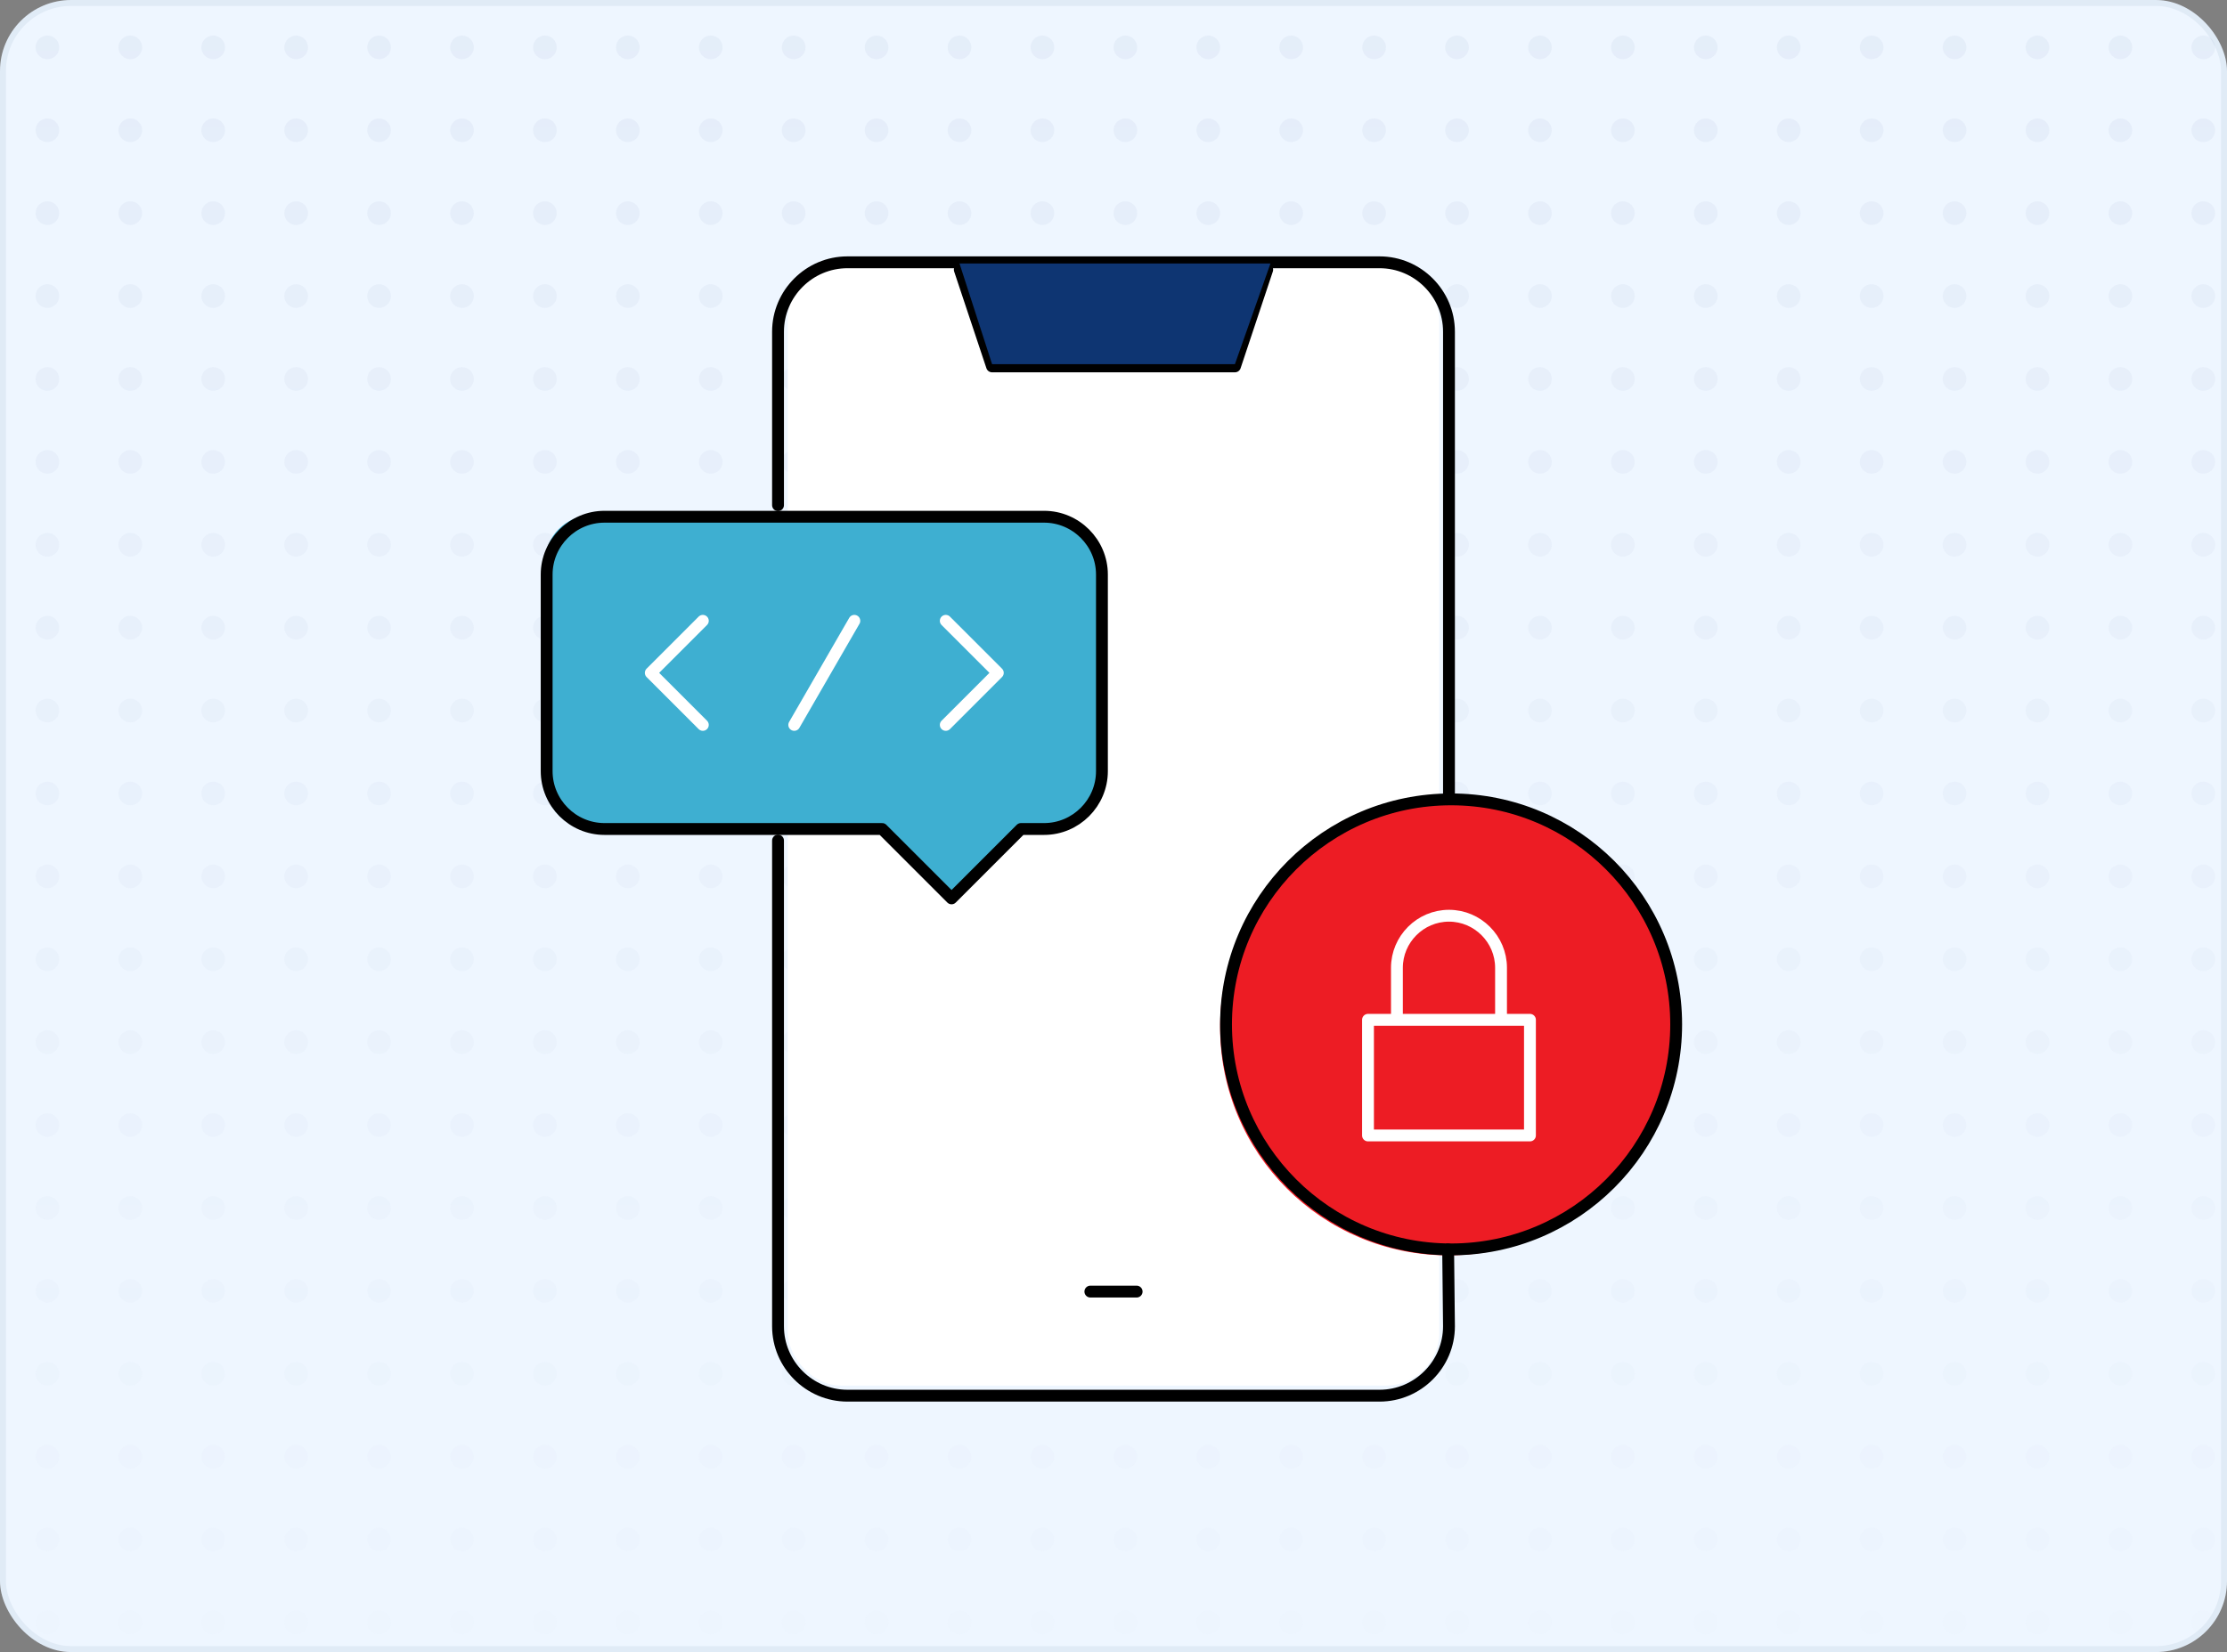 <svg xmlns="http://www.w3.org/2000/svg" width="376" height="279" viewBox="0 0 376 279" fill="none"><rect x="0" y="0" width="376" height="279" fill="#808080" stroke="none"/><g clip-path="url(#clip0_229_15071)"><rect width="376" height="279" rx="12" fill="#EEF6FF"></rect><mask id="mask0_229_15071" style="mask-type:alpha" maskUnits="userSpaceOnUse" x="-19" y="-4" width="422" height="419"><rect x="-19" y="-4" width="422" height="419" fill="url(#paint0_linear_229_15071)"></rect></mask><g mask="url(#mask0_229_15071)"><circle cx="8" cy="8" r="2" fill="#DFE8F6"></circle><circle cx="22" cy="8" r="2" fill="#DFE8F6"></circle><circle cx="36" cy="8" r="2" fill="#DFE8F6"></circle><circle cx="50" cy="8" r="2" fill="#DFE8F6"></circle><circle cx="64" cy="8" r="2" fill="#DFE8F6"></circle><circle cx="78" cy="8" r="2" fill="#DFE8F6"></circle><circle cx="92" cy="8" r="2" fill="#DFE8F6"></circle><circle cx="106" cy="8" r="2" fill="#DFE8F6"></circle><circle cx="120" cy="8" r="2" fill="#DFE8F6"></circle><circle cx="134" cy="8" r="2" fill="#DFE8F6"></circle><circle cx="148" cy="8" r="2" fill="#DFE8F6"></circle><circle cx="162" cy="8" r="2" fill="#DFE8F6"></circle><circle cx="176" cy="8" r="2" fill="#DFE8F6"></circle><circle cx="190" cy="8" r="2" fill="#DFE8F6"></circle><circle cx="204" cy="8" r="2" fill="#DFE8F6"></circle><circle cx="218" cy="8" r="2" fill="#DFE8F6"></circle><circle cx="232" cy="8" r="2" fill="#DFE8F6"></circle><circle cx="246" cy="8" r="2" fill="#DFE8F6"></circle><circle cx="260" cy="8" r="2" fill="#DFE8F6"></circle><circle cx="274" cy="8" r="2" fill="#DFE8F6"></circle><circle cx="288" cy="8" r="2" fill="#DFE8F6"></circle><circle cx="302" cy="8" r="2" fill="#DFE8F6"></circle><circle cx="316" cy="8" r="2" fill="#DFE8F6"></circle><circle cx="330" cy="8" r="2" fill="#DFE8F6"></circle><circle cx="344" cy="8" r="2" fill="#DFE8F6"></circle><circle cx="358" cy="8" r="2" fill="#DFE8F6"></circle><circle cx="372" cy="8" r="2" fill="#DFE8F6"></circle><circle cx="8" cy="22" r="2" fill="#DFE8F6"></circle><circle cx="22" cy="22" r="2" fill="#DFE8F6"></circle><circle cx="36" cy="22" r="2" fill="#DFE8F6"></circle><circle cx="50" cy="22" r="2" fill="#DFE8F6"></circle><circle cx="64" cy="22" r="2" fill="#DFE8F6"></circle><circle cx="78" cy="22" r="2" fill="#DFE8F6"></circle><circle cx="92" cy="22" r="2" fill="#DFE8F6"></circle><circle cx="106" cy="22" r="2" fill="#DFE8F6"></circle><circle cx="120" cy="22" r="2" fill="#DFE8F6"></circle><circle cx="134" cy="22" r="2" fill="#DFE8F6"></circle><circle cx="148" cy="22" r="2" fill="#DFE8F6"></circle><circle cx="162" cy="22" r="2" fill="#DFE8F6"></circle><circle cx="176" cy="22" r="2" fill="#DFE8F6"></circle><circle cx="190" cy="22" r="2" fill="#DFE8F6"></circle><circle cx="204" cy="22" r="2" fill="#DFE8F6"></circle><circle cx="218" cy="22" r="2" fill="#DFE8F6"></circle><circle cx="232" cy="22" r="2" fill="#DFE8F6"></circle><circle cx="246" cy="22" r="2" fill="#DFE8F6"></circle><circle cx="260" cy="22" r="2" fill="#DFE8F6"></circle><circle cx="274" cy="22" r="2" fill="#DFE8F6"></circle><circle cx="288" cy="22" r="2" fill="#DFE8F6"></circle><circle cx="302" cy="22" r="2" fill="#DFE8F6"></circle><circle cx="316" cy="22" r="2" fill="#DFE8F6"></circle><circle cx="330" cy="22" r="2" fill="#DFE8F6"></circle><circle cx="344" cy="22" r="2" fill="#DFE8F6"></circle><circle cx="358" cy="22" r="2" fill="#DFE8F6"></circle><circle cx="372" cy="22" r="2" fill="#DFE8F6"></circle><circle cx="8" cy="36" r="2" fill="#DFE8F6"></circle><circle cx="22" cy="36" r="2" fill="#DFE8F6"></circle><circle cx="36" cy="36" r="2" fill="#DFE8F6"></circle><circle cx="50" cy="36" r="2" fill="#DFE8F6"></circle><circle cx="64" cy="36" r="2" fill="#DFE8F6"></circle><circle cx="78" cy="36" r="2" fill="#DFE8F6"></circle><circle cx="92" cy="36" r="2" fill="#DFE8F6"></circle><circle cx="106" cy="36" r="2" fill="#DFE8F6"></circle><circle cx="120" cy="36" r="2" fill="#DFE8F6"></circle><circle cx="134" cy="36" r="2" fill="#DFE8F6"></circle><circle cx="148" cy="36" r="2" fill="#DFE8F6"></circle><circle cx="162" cy="36" r="2" fill="#DFE8F6"></circle><circle cx="176" cy="36" r="2" fill="#DFE8F6"></circle><circle cx="190" cy="36" r="2" fill="#DFE8F6"></circle><circle cx="204" cy="36" r="2" fill="#DFE8F6"></circle><circle cx="218" cy="36" r="2" fill="#DFE8F6"></circle><circle cx="232" cy="36" r="2" fill="#DFE8F6"></circle><circle cx="246" cy="36" r="2" fill="#DFE8F6"></circle><circle cx="260" cy="36" r="2" fill="#DFE8F6"></circle><circle cx="274" cy="36" r="2" fill="#DFE8F6"></circle><circle cx="288" cy="36" r="2" fill="#DFE8F6"></circle><circle cx="302" cy="36" r="2" fill="#DFE8F6"></circle><circle cx="316" cy="36" r="2" fill="#DFE8F6"></circle><circle cx="330" cy="36" r="2" fill="#DFE8F6"></circle><circle cx="344" cy="36" r="2" fill="#DFE8F6"></circle><circle cx="358" cy="36" r="2" fill="#DFE8F6"></circle><circle cx="372" cy="36" r="2" fill="#DFE8F6"></circle><circle cx="8" cy="50" r="2" fill="#DFE8F6"></circle><circle cx="22" cy="50" r="2" fill="#DFE8F6"></circle><circle cx="36" cy="50" r="2" fill="#DFE8F6"></circle><circle cx="50" cy="50" r="2" fill="#DFE8F6"></circle><circle cx="64" cy="50" r="2" fill="#DFE8F6"></circle><circle cx="78" cy="50" r="2" fill="#DFE8F6"></circle><circle cx="92" cy="50" r="2" fill="#DFE8F6"></circle><circle cx="106" cy="50" r="2" fill="#DFE8F6"></circle><circle cx="120" cy="50" r="2" fill="#DFE8F6"></circle><circle cx="134" cy="50" r="2" fill="#DFE8F6"></circle><circle cx="148" cy="50" r="2" fill="#DFE8F6"></circle><circle cx="162" cy="50" r="2" fill="#DFE8F6"></circle><circle cx="176" cy="50" r="2" fill="#DFE8F6"></circle><circle cx="190" cy="50" r="2" fill="#DFE8F6"></circle><circle cx="204" cy="50" r="2" fill="#DFE8F6"></circle><circle cx="218" cy="50" r="2" fill="#DFE8F6"></circle><circle cx="232" cy="50" r="2" fill="#DFE8F6"></circle><circle cx="246" cy="50" r="2" fill="#DFE8F6"></circle><circle cx="260" cy="50" r="2" fill="#DFE8F6"></circle><circle cx="274" cy="50" r="2" fill="#DFE8F6"></circle><circle cx="288" cy="50" r="2" fill="#DFE8F6"></circle><circle cx="302" cy="50" r="2" fill="#DFE8F6"></circle><circle cx="316" cy="50" r="2" fill="#DFE8F6"></circle><circle cx="330" cy="50" r="2" fill="#DFE8F6"></circle><circle cx="344" cy="50" r="2" fill="#DFE8F6"></circle><circle cx="358" cy="50" r="2" fill="#DFE8F6"></circle><circle cx="372" cy="50" r="2" fill="#DFE8F6"></circle><circle cx="8" cy="64" r="2" fill="#DFE8F6"></circle><circle cx="22" cy="64" r="2" fill="#DFE8F6"></circle><circle cx="36" cy="64" r="2" fill="#DFE8F6"></circle><circle cx="50" cy="64" r="2" fill="#DFE8F6"></circle><circle cx="64" cy="64" r="2" fill="#DFE8F6"></circle><circle cx="78" cy="64" r="2" fill="#DFE8F6"></circle><circle cx="92" cy="64" r="2" fill="#DFE8F6"></circle><circle cx="106" cy="64" r="2" fill="#DFE8F6"></circle><circle cx="120" cy="64" r="2" fill="#DFE8F6"></circle><circle cx="134" cy="64" r="2" fill="#DFE8F6"></circle><circle cx="148" cy="64" r="2" fill="#DFE8F6"></circle><circle cx="162" cy="64" r="2" fill="#DFE8F6"></circle><circle cx="176" cy="64" r="2" fill="#DFE8F6"></circle><circle cx="190" cy="64" r="2" fill="#DFE8F6"></circle><circle cx="204" cy="64" r="2" fill="#DFE8F6"></circle><circle cx="218" cy="64" r="2" fill="#DFE8F6"></circle><circle cx="232" cy="64" r="2" fill="#DFE8F6"></circle><circle cx="246" cy="64" r="2" fill="#DFE8F6"></circle><circle cx="260" cy="64" r="2" fill="#DFE8F6"></circle><circle cx="274" cy="64" r="2" fill="#DFE8F6"></circle><circle cx="288" cy="64" r="2" fill="#DFE8F6"></circle><circle cx="302" cy="64" r="2" fill="#DFE8F6"></circle><circle cx="316" cy="64" r="2" fill="#DFE8F6"></circle><circle cx="330" cy="64" r="2" fill="#DFE8F6"></circle><circle cx="344" cy="64" r="2" fill="#DFE8F6"></circle><circle cx="358" cy="64" r="2" fill="#DFE8F6"></circle><circle cx="372" cy="64" r="2" fill="#DFE8F6"></circle><circle cx="8" cy="78" r="2" fill="#DFE8F6"></circle><circle cx="22" cy="78" r="2" fill="#DFE8F6"></circle><circle cx="36" cy="78" r="2" fill="#DFE8F6"></circle><circle cx="50" cy="78" r="2" fill="#DFE8F6"></circle><circle cx="64" cy="78" r="2" fill="#DFE8F6"></circle><circle cx="78" cy="78" r="2" fill="#DFE8F6"></circle><circle cx="92" cy="78" r="2" fill="#DFE8F6"></circle><circle cx="106" cy="78" r="2" fill="#DFE8F6"></circle><circle cx="120" cy="78" r="2" fill="#DFE8F6"></circle><circle cx="134" cy="78" r="2" fill="#DFE8F6"></circle><circle cx="148" cy="78" r="2" fill="#DFE8F6"></circle><circle cx="162" cy="78" r="2" fill="#DFE8F6"></circle><circle cx="176" cy="78" r="2" fill="#DFE8F6"></circle><circle cx="190" cy="78" r="2" fill="#DFE8F6"></circle><circle cx="204" cy="78" r="2" fill="#DFE8F6"></circle><circle cx="218" cy="78" r="2" fill="#DFE8F6"></circle><circle cx="232" cy="78" r="2" fill="#DFE8F6"></circle><circle cx="246" cy="78" r="2" fill="#DFE8F6"></circle><circle cx="260" cy="78" r="2" fill="#DFE8F6"></circle><circle cx="274" cy="78" r="2" fill="#DFE8F6"></circle><circle cx="288" cy="78" r="2" fill="#DFE8F6"></circle><circle cx="302" cy="78" r="2" fill="#DFE8F6"></circle><circle cx="316" cy="78" r="2" fill="#DFE8F6"></circle><circle cx="330" cy="78" r="2" fill="#DFE8F6"></circle><circle cx="344" cy="78" r="2" fill="#DFE8F6"></circle><circle cx="358" cy="78" r="2" fill="#DFE8F6"></circle><circle cx="372" cy="78" r="2" fill="#DFE8F6"></circle><circle cx="8" cy="92" r="2" fill="#DFE8F6"></circle><circle cx="22" cy="92" r="2" fill="#DFE8F6"></circle><circle cx="36" cy="92" r="2" fill="#DFE8F6"></circle><circle cx="50" cy="92" r="2" fill="#DFE8F6"></circle><circle cx="64" cy="92" r="2" fill="#DFE8F6"></circle><circle cx="78" cy="92" r="2" fill="#DFE8F6"></circle><circle cx="92" cy="92" r="2" fill="#DFE8F6"></circle><circle cx="106" cy="92" r="2" fill="#DFE8F6"></circle><circle cx="120" cy="92" r="2" fill="#DFE8F6"></circle><circle cx="134" cy="92" r="2" fill="#DFE8F6"></circle><circle cx="148" cy="92" r="2" fill="#DFE8F6"></circle><circle cx="162" cy="92" r="2" fill="#DFE8F6"></circle><circle cx="176" cy="92" r="2" fill="#DFE8F6"></circle><circle cx="190" cy="92" r="2" fill="#DFE8F6"></circle><circle cx="204" cy="92" r="2" fill="#DFE8F6"></circle><circle cx="218" cy="92" r="2" fill="#DFE8F6"></circle><circle cx="232" cy="92" r="2" fill="#DFE8F6"></circle><circle cx="246" cy="92" r="2" fill="#DFE8F6"></circle><circle cx="260" cy="92" r="2" fill="#DFE8F6"></circle><circle cx="274" cy="92" r="2" fill="#DFE8F6"></circle><circle cx="288" cy="92" r="2" fill="#DFE8F6"></circle><circle cx="302" cy="92" r="2" fill="#DFE8F6"></circle><circle cx="316" cy="92" r="2" fill="#DFE8F6"></circle><circle cx="330" cy="92" r="2" fill="#DFE8F6"></circle><circle cx="344" cy="92" r="2" fill="#DFE8F6"></circle><circle cx="358" cy="92" r="2" fill="#DFE8F6"></circle><circle cx="372" cy="92" r="2" fill="#DFE8F6"></circle><circle cx="8" cy="106" r="2" fill="#DFE8F6"></circle><circle cx="22" cy="106" r="2" fill="#DFE8F6"></circle><circle cx="36" cy="106" r="2" fill="#DFE8F6"></circle><circle cx="50" cy="106" r="2" fill="#DFE8F6"></circle><circle cx="64" cy="106" r="2" fill="#DFE8F6"></circle><circle cx="78" cy="106" r="2" fill="#DFE8F6"></circle><circle cx="92" cy="106" r="2" fill="#DFE8F6"></circle><circle cx="106" cy="106" r="2" fill="#DFE8F6"></circle><circle cx="120" cy="106" r="2" fill="#DFE8F6"></circle><circle cx="134" cy="106" r="2" fill="#DFE8F6"></circle><circle cx="148" cy="106" r="2" fill="#DFE8F6"></circle><circle cx="162" cy="106" r="2" fill="#DFE8F6"></circle><circle cx="176" cy="106" r="2" fill="#DFE8F6"></circle><circle cx="190" cy="106" r="2" fill="#DFE8F6"></circle><circle cx="204" cy="106" r="2" fill="#DFE8F6"></circle><circle cx="218" cy="106" r="2" fill="#DFE8F6"></circle><circle cx="232" cy="106" r="2" fill="#DFE8F6"></circle><circle cx="246" cy="106" r="2" fill="#DFE8F6"></circle><circle cx="260" cy="106" r="2" fill="#DFE8F6"></circle><circle cx="274" cy="106" r="2" fill="#DFE8F6"></circle><circle cx="288" cy="106" r="2" fill="#DFE8F6"></circle><circle cx="302" cy="106" r="2" fill="#DFE8F6"></circle><circle cx="316" cy="106" r="2" fill="#DFE8F6"></circle><circle cx="330" cy="106" r="2" fill="#DFE8F6"></circle><circle cx="344" cy="106" r="2" fill="#DFE8F6"></circle><circle cx="358" cy="106" r="2" fill="#DFE8F6"></circle><circle cx="372" cy="106" r="2" fill="#DFE8F6"></circle><circle cx="8" cy="120" r="2" fill="#DFE8F6"></circle><circle cx="22" cy="120" r="2" fill="#DFE8F6"></circle><circle cx="36" cy="120" r="2" fill="#DFE8F6"></circle><circle cx="50" cy="120" r="2" fill="#DFE8F6"></circle><circle cx="64" cy="120" r="2" fill="#DFE8F6"></circle><circle cx="78" cy="120" r="2" fill="#DFE8F6"></circle><circle cx="92" cy="120" r="2" fill="#DFE8F6"></circle><circle cx="106" cy="120" r="2" fill="#DFE8F6"></circle><circle cx="120" cy="120" r="2" fill="#DFE8F6"></circle><circle cx="134" cy="120" r="2" fill="#DFE8F6"></circle><circle cx="148" cy="120" r="2" fill="#DFE8F6"></circle><circle cx="162" cy="120" r="2" fill="#DFE8F6"></circle><circle cx="176" cy="120" r="2" fill="#DFE8F6"></circle><circle cx="190" cy="120" r="2" fill="#DFE8F6"></circle><circle cx="204" cy="120" r="2" fill="#DFE8F6"></circle><circle cx="218" cy="120" r="2" fill="#DFE8F6"></circle><circle cx="232" cy="120" r="2" fill="#DFE8F6"></circle><circle cx="246" cy="120" r="2" fill="#DFE8F6"></circle><circle cx="260" cy="120" r="2" fill="#DFE8F6"></circle><circle cx="274" cy="120" r="2" fill="#DFE8F6"></circle><circle cx="288" cy="120" r="2" fill="#DFE8F6"></circle><circle cx="302" cy="120" r="2" fill="#DFE8F6"></circle><circle cx="316" cy="120" r="2" fill="#DFE8F6"></circle><circle cx="330" cy="120" r="2" fill="#DFE8F6"></circle><circle cx="344" cy="120" r="2" fill="#DFE8F6"></circle><circle cx="358" cy="120" r="2" fill="#DFE8F6"></circle><circle cx="372" cy="120" r="2" fill="#DFE8F6"></circle><circle cx="8" cy="134" r="2" fill="#DFE8F6"></circle><circle cx="22" cy="134" r="2" fill="#DFE8F6"></circle><circle cx="36" cy="134" r="2" fill="#DFE8F6"></circle><circle cx="50" cy="134" r="2" fill="#DFE8F6"></circle><circle cx="64" cy="134" r="2" fill="#DFE8F6"></circle><circle cx="78" cy="134" r="2" fill="#DFE8F6"></circle><circle cx="92" cy="134" r="2" fill="#DFE8F6"></circle><circle cx="106" cy="134" r="2" fill="#DFE8F6"></circle><circle cx="120" cy="134" r="2" fill="#DFE8F6"></circle><circle cx="134" cy="134" r="2" fill="#DFE8F6"></circle><circle cx="148" cy="134" r="2" fill="#DFE8F6"></circle><circle cx="162" cy="134" r="2" fill="#DFE8F6"></circle><circle cx="176" cy="134" r="2" fill="#DFE8F6"></circle><circle cx="190" cy="134" r="2" fill="#DFE8F6"></circle><circle cx="204" cy="134" r="2" fill="#DFE8F6"></circle><circle cx="218" cy="134" r="2" fill="#DFE8F6"></circle><circle cx="232" cy="134" r="2" fill="#DFE8F6"></circle><circle cx="246" cy="134" r="2" fill="#DFE8F6"></circle><circle cx="260" cy="134" r="2" fill="#DFE8F6"></circle><circle cx="274" cy="134" r="2" fill="#DFE8F6"></circle><circle cx="288" cy="134" r="2" fill="#DFE8F6"></circle><circle cx="302" cy="134" r="2" fill="#DFE8F6"></circle><circle cx="316" cy="134" r="2" fill="#DFE8F6"></circle><circle cx="330" cy="134" r="2" fill="#DFE8F6"></circle><circle cx="344" cy="134" r="2" fill="#DFE8F6"></circle><circle cx="358" cy="134" r="2" fill="#DFE8F6"></circle><circle cx="372" cy="134" r="2" fill="#DFE8F6"></circle><circle cx="8" cy="148" r="2" fill="#DFE8F6"></circle><circle cx="22" cy="148" r="2" fill="#DFE8F6"></circle><circle cx="36" cy="148" r="2" fill="#DFE8F6"></circle><circle cx="50" cy="148" r="2" fill="#DFE8F6"></circle><circle cx="64" cy="148" r="2" fill="#DFE8F6"></circle><circle cx="78" cy="148" r="2" fill="#DFE8F6"></circle><circle cx="92" cy="148" r="2" fill="#DFE8F6"></circle><circle cx="106" cy="148" r="2" fill="#DFE8F6"></circle><circle cx="120" cy="148" r="2" fill="#DFE8F6"></circle><circle cx="134" cy="148" r="2" fill="#DFE8F6"></circle><circle cx="148" cy="148" r="2" fill="#DFE8F6"></circle><circle cx="162" cy="148" r="2" fill="#DFE8F6"></circle><circle cx="176" cy="148" r="2" fill="#DFE8F6"></circle><circle cx="190" cy="148" r="2" fill="#DFE8F6"></circle><circle cx="204" cy="148" r="2" fill="#DFE8F6"></circle><circle cx="218" cy="148" r="2" fill="#DFE8F6"></circle><circle cx="232" cy="148" r="2" fill="#DFE8F6"></circle><circle cx="246" cy="148" r="2" fill="#DFE8F6"></circle><circle cx="260" cy="148" r="2" fill="#DFE8F6"></circle><circle cx="274" cy="148" r="2" fill="#DFE8F6"></circle><circle cx="288" cy="148" r="2" fill="#DFE8F6"></circle><circle cx="302" cy="148" r="2" fill="#DFE8F6"></circle><circle cx="316" cy="148" r="2" fill="#DFE8F6"></circle><circle cx="330" cy="148" r="2" fill="#DFE8F6"></circle><circle cx="344" cy="148" r="2" fill="#DFE8F6"></circle><circle cx="358" cy="148" r="2" fill="#DFE8F6"></circle><circle cx="372" cy="148" r="2" fill="#DFE8F6"></circle><circle cx="8" cy="162" r="2" fill="#DFE8F6"></circle><circle cx="22" cy="162" r="2" fill="#DFE8F6"></circle><circle cx="36" cy="162" r="2" fill="#DFE8F6"></circle><circle cx="50" cy="162" r="2" fill="#DFE8F6"></circle><circle cx="64" cy="162" r="2" fill="#DFE8F6"></circle><circle cx="78" cy="162" r="2" fill="#DFE8F6"></circle><circle cx="92" cy="162" r="2" fill="#DFE8F6"></circle><circle cx="106" cy="162" r="2" fill="#DFE8F6"></circle><circle cx="120" cy="162" r="2" fill="#DFE8F6"></circle><circle cx="134" cy="162" r="2" fill="#DFE8F6"></circle><circle cx="148" cy="162" r="2" fill="#DFE8F6"></circle><circle cx="162" cy="162" r="2" fill="#DFE8F6"></circle><circle cx="176" cy="162" r="2" fill="#DFE8F6"></circle><circle cx="190" cy="162" r="2" fill="#DFE8F6"></circle><circle cx="204" cy="162" r="2" fill="#DFE8F6"></circle><circle cx="218" cy="162" r="2" fill="#DFE8F6"></circle><circle cx="232" cy="162" r="2" fill="#DFE8F6"></circle><circle cx="246" cy="162" r="2" fill="#DFE8F6"></circle><circle cx="260" cy="162" r="2" fill="#DFE8F6"></circle><circle cx="274" cy="162" r="2" fill="#DFE8F6"></circle><circle cx="288" cy="162" r="2" fill="#DFE8F6"></circle><circle cx="302" cy="162" r="2" fill="#DFE8F6"></circle><circle cx="316" cy="162" r="2" fill="#DFE8F6"></circle><circle cx="330" cy="162" r="2" fill="#DFE8F6"></circle><circle cx="344" cy="162" r="2" fill="#DFE8F6"></circle><circle cx="358" cy="162" r="2" fill="#DFE8F6"></circle><circle cx="372" cy="162" r="2" fill="#DFE8F6"></circle><circle cx="8" cy="176" r="2" fill="#DFE8F6"></circle><circle cx="22" cy="176" r="2" fill="#DFE8F6"></circle><circle cx="36" cy="176" r="2" fill="#DFE8F6"></circle><circle cx="50" cy="176" r="2" fill="#DFE8F6"></circle><circle cx="64" cy="176" r="2" fill="#DFE8F6"></circle><circle cx="78" cy="176" r="2" fill="#DFE8F6"></circle><circle cx="92" cy="176" r="2" fill="#DFE8F6"></circle><circle cx="106" cy="176" r="2" fill="#DFE8F6"></circle><circle cx="120" cy="176" r="2" fill="#DFE8F6"></circle><circle cx="134" cy="176" r="2" fill="#DFE8F6"></circle><circle cx="148" cy="176" r="2" fill="#DFE8F6"></circle><circle cx="162" cy="176" r="2" fill="#DFE8F6"></circle><circle cx="176" cy="176" r="2" fill="#DFE8F6"></circle><circle cx="190" cy="176" r="2" fill="#DFE8F6"></circle><circle cx="204" cy="176" r="2" fill="#DFE8F6"></circle><circle cx="218" cy="176" r="2" fill="#DFE8F6"></circle><circle cx="232" cy="176" r="2" fill="#DFE8F6"></circle><circle cx="246" cy="176" r="2" fill="#DFE8F6"></circle><circle cx="260" cy="176" r="2" fill="#DFE8F6"></circle><circle cx="274" cy="176" r="2" fill="#DFE8F6"></circle><circle cx="288" cy="176" r="2" fill="#DFE8F6"></circle><circle cx="302" cy="176" r="2" fill="#DFE8F6"></circle><circle cx="316" cy="176" r="2" fill="#DFE8F6"></circle><circle cx="330" cy="176" r="2" fill="#DFE8F6"></circle><circle cx="344" cy="176" r="2" fill="#DFE8F6"></circle><circle cx="358" cy="176" r="2" fill="#DFE8F6"></circle><circle cx="372" cy="176" r="2" fill="#DFE8F6"></circle><circle cx="8" cy="190" r="2" fill="#DFE8F6"></circle><circle cx="22" cy="190" r="2" fill="#DFE8F6"></circle><circle cx="36" cy="190" r="2" fill="#DFE8F6"></circle><circle cx="50" cy="190" r="2" fill="#DFE8F6"></circle><circle cx="64" cy="190" r="2" fill="#DFE8F6"></circle><circle cx="78" cy="190" r="2" fill="#DFE8F6"></circle><circle cx="92" cy="190" r="2" fill="#DFE8F6"></circle><circle cx="106" cy="190" r="2" fill="#DFE8F6"></circle><circle cx="120" cy="190" r="2" fill="#DFE8F6"></circle><circle cx="134" cy="190" r="2" fill="#DFE8F6"></circle><circle cx="148" cy="190" r="2" fill="#DFE8F6"></circle><circle cx="162" cy="190" r="2" fill="#DFE8F6"></circle><circle cx="176" cy="190" r="2" fill="#DFE8F6"></circle><circle cx="190" cy="190" r="2" fill="#DFE8F6"></circle><circle cx="204" cy="190" r="2" fill="#DFE8F6"></circle><circle cx="218" cy="190" r="2" fill="#DFE8F6"></circle><circle cx="232" cy="190" r="2" fill="#DFE8F6"></circle><circle cx="246" cy="190" r="2" fill="#DFE8F6"></circle><circle cx="260" cy="190" r="2" fill="#DFE8F6"></circle><circle cx="274" cy="190" r="2" fill="#DFE8F6"></circle><circle cx="288" cy="190" r="2" fill="#DFE8F6"></circle><circle cx="302" cy="190" r="2" fill="#DFE8F6"></circle><circle cx="316" cy="190" r="2" fill="#DFE8F6"></circle><circle cx="330" cy="190" r="2" fill="#DFE8F6"></circle><circle cx="344" cy="190" r="2" fill="#DFE8F6"></circle><circle cx="358" cy="190" r="2" fill="#DFE8F6"></circle><circle cx="372" cy="190" r="2" fill="#DFE8F6"></circle><circle cx="8" cy="204" r="2" fill="#DFE8F6"></circle><circle cx="22" cy="204" r="2" fill="#DFE8F6"></circle><circle cx="36" cy="204" r="2" fill="#DFE8F6"></circle><circle cx="50" cy="204" r="2" fill="#DFE8F6"></circle><circle cx="64" cy="204" r="2" fill="#DFE8F6"></circle><circle cx="78" cy="204" r="2" fill="#DFE8F6"></circle><circle cx="92" cy="204" r="2" fill="#DFE8F6"></circle><circle cx="106" cy="204" r="2" fill="#DFE8F6"></circle><circle cx="120" cy="204" r="2" fill="#DFE8F6"></circle><circle cx="134" cy="204" r="2" fill="#DFE8F6"></circle><circle cx="148" cy="204" r="2" fill="#DFE8F6"></circle><circle cx="162" cy="204" r="2" fill="#DFE8F6"></circle><circle cx="176" cy="204" r="2" fill="#DFE8F6"></circle><circle cx="190" cy="204" r="2" fill="#DFE8F6"></circle><circle cx="204" cy="204" r="2" fill="#DFE8F6"></circle><circle cx="218" cy="204" r="2" fill="#DFE8F6"></circle><circle cx="232" cy="204" r="2" fill="#DFE8F6"></circle><circle cx="246" cy="204" r="2" fill="#DFE8F6"></circle><circle cx="260" cy="204" r="2" fill="#DFE8F6"></circle><circle cx="274" cy="204" r="2" fill="#DFE8F6"></circle><circle cx="288" cy="204" r="2" fill="#DFE8F6"></circle><circle cx="302" cy="204" r="2" fill="#DFE8F6"></circle><circle cx="316" cy="204" r="2" fill="#DFE8F6"></circle><circle cx="330" cy="204" r="2" fill="#DFE8F6"></circle><circle cx="344" cy="204" r="2" fill="#DFE8F6"></circle><circle cx="358" cy="204" r="2" fill="#DFE8F6"></circle><circle cx="372" cy="204" r="2" fill="#DFE8F6"></circle><circle cx="8" cy="218" r="2" fill="#DFE8F6"></circle><circle cx="22" cy="218" r="2" fill="#DFE8F6"></circle><circle cx="36" cy="218" r="2" fill="#DFE8F6"></circle><circle cx="50" cy="218" r="2" fill="#DFE8F6"></circle><circle cx="64" cy="218" r="2" fill="#DFE8F6"></circle><circle cx="78" cy="218" r="2" fill="#DFE8F6"></circle><circle cx="92" cy="218" r="2" fill="#DFE8F6"></circle><circle cx="106" cy="218" r="2" fill="#DFE8F6"></circle><circle cx="120" cy="218" r="2" fill="#DFE8F6"></circle><circle cx="134" cy="218" r="2" fill="#DFE8F6"></circle><circle cx="148" cy="218" r="2" fill="#DFE8F6"></circle><circle cx="162" cy="218" r="2" fill="#DFE8F6"></circle><circle cx="176" cy="218" r="2" fill="#DFE8F6"></circle><circle cx="190" cy="218" r="2" fill="#DFE8F6"></circle><circle cx="204" cy="218" r="2" fill="#DFE8F6"></circle><circle cx="218" cy="218" r="2" fill="#DFE8F6"></circle><circle cx="232" cy="218" r="2" fill="#DFE8F6"></circle><circle cx="246" cy="218" r="2" fill="#DFE8F6"></circle><circle cx="260" cy="218" r="2" fill="#DFE8F6"></circle><circle cx="274" cy="218" r="2" fill="#DFE8F6"></circle><circle cx="288" cy="218" r="2" fill="#DFE8F6"></circle><circle cx="302" cy="218" r="2" fill="#DFE8F6"></circle><circle cx="316" cy="218" r="2" fill="#DFE8F6"></circle><circle cx="330" cy="218" r="2" fill="#DFE8F6"></circle><circle cx="344" cy="218" r="2" fill="#DFE8F6"></circle><circle cx="358" cy="218" r="2" fill="#DFE8F6"></circle><circle cx="372" cy="218" r="2" fill="#DFE8F6"></circle><circle cx="8" cy="232" r="2" fill="#DFE8F6"></circle><circle cx="22" cy="232" r="2" fill="#DFE8F6"></circle><circle cx="36" cy="232" r="2" fill="#DFE8F6"></circle><circle cx="50" cy="232" r="2" fill="#DFE8F6"></circle><circle cx="64" cy="232" r="2" fill="#DFE8F6"></circle><circle cx="78" cy="232" r="2" fill="#DFE8F6"></circle><circle cx="92" cy="232" r="2" fill="#DFE8F6"></circle><circle cx="106" cy="232" r="2" fill="#DFE8F6"></circle><circle cx="120" cy="232" r="2" fill="#DFE8F6"></circle><circle cx="134" cy="232" r="2" fill="#DFE8F6"></circle><circle cx="148" cy="232" r="2" fill="#DFE8F6"></circle><circle cx="162" cy="232" r="2" fill="#DFE8F6"></circle><circle cx="176" cy="232" r="2" fill="#DFE8F6"></circle><circle cx="190" cy="232" r="2" fill="#DFE8F6"></circle><circle cx="204" cy="232" r="2" fill="#DFE8F6"></circle><circle cx="218" cy="232" r="2" fill="#DFE8F6"></circle><circle cx="232" cy="232" r="2" fill="#DFE8F6"></circle><circle cx="246" cy="232" r="2" fill="#DFE8F6"></circle><circle cx="260" cy="232" r="2" fill="#DFE8F6"></circle><circle cx="274" cy="232" r="2" fill="#DFE8F6"></circle><circle cx="288" cy="232" r="2" fill="#DFE8F6"></circle><circle cx="302" cy="232" r="2" fill="#DFE8F6"></circle><circle cx="316" cy="232" r="2" fill="#DFE8F6"></circle><circle cx="330" cy="232" r="2" fill="#DFE8F6"></circle><circle cx="344" cy="232" r="2" fill="#DFE8F6"></circle><circle cx="358" cy="232" r="2" fill="#DFE8F6"></circle><circle cx="372" cy="232" r="2" fill="#DFE8F6"></circle><circle cx="8" cy="246" r="2" fill="#DFE8F6"></circle><circle cx="22" cy="246" r="2" fill="#DFE8F6"></circle><circle cx="36" cy="246" r="2" fill="#DFE8F6"></circle><circle cx="50" cy="246" r="2" fill="#DFE8F6"></circle><circle cx="64" cy="246" r="2" fill="#DFE8F6"></circle><circle cx="78" cy="246" r="2" fill="#DFE8F6"></circle><circle cx="92" cy="246" r="2" fill="#DFE8F6"></circle><circle cx="106" cy="246" r="2" fill="#DFE8F6"></circle><circle cx="120" cy="246" r="2" fill="#DFE8F6"></circle><circle cx="134" cy="246" r="2" fill="#DFE8F6"></circle><circle cx="148" cy="246" r="2" fill="#DFE8F6"></circle><circle cx="162" cy="246" r="2" fill="#DFE8F6"></circle><circle cx="176" cy="246" r="2" fill="#DFE8F6"></circle><circle cx="190" cy="246" r="2" fill="#DFE8F6"></circle><circle cx="204" cy="246" r="2" fill="#DFE8F6"></circle><circle cx="218" cy="246" r="2" fill="#DFE8F6"></circle><circle cx="232" cy="246" r="2" fill="#DFE8F6"></circle><circle cx="246" cy="246" r="2" fill="#DFE8F6"></circle><circle cx="260" cy="246" r="2" fill="#DFE8F6"></circle><circle cx="274" cy="246" r="2" fill="#DFE8F6"></circle><circle cx="288" cy="246" r="2" fill="#DFE8F6"></circle><circle cx="302" cy="246" r="2" fill="#DFE8F6"></circle><circle cx="316" cy="246" r="2" fill="#DFE8F6"></circle><circle cx="330" cy="246" r="2" fill="#DFE8F6"></circle><circle cx="344" cy="246" r="2" fill="#DFE8F6"></circle><circle cx="358" cy="246" r="2" fill="#DFE8F6"></circle><circle cx="372" cy="246" r="2" fill="#DFE8F6"></circle><circle cx="8" cy="260" r="2" fill="#DFE8F6"></circle><circle cx="22" cy="260" r="2" fill="#DFE8F6"></circle><circle cx="36" cy="260" r="2" fill="#DFE8F6"></circle><circle cx="50" cy="260" r="2" fill="#DFE8F6"></circle><circle cx="64" cy="260" r="2" fill="#DFE8F6"></circle><circle cx="78" cy="260" r="2" fill="#DFE8F6"></circle><circle cx="92" cy="260" r="2" fill="#DFE8F6"></circle><circle cx="106" cy="260" r="2" fill="#DFE8F6"></circle><circle cx="120" cy="260" r="2" fill="#DFE8F6"></circle><circle cx="134" cy="260" r="2" fill="#DFE8F6"></circle><circle cx="148" cy="260" r="2" fill="#DFE8F6"></circle><circle cx="162" cy="260" r="2" fill="#DFE8F6"></circle><circle cx="176" cy="260" r="2" fill="#DFE8F6"></circle><circle cx="190" cy="260" r="2" fill="#DFE8F6"></circle><circle cx="204" cy="260" r="2" fill="#DFE8F6"></circle><circle cx="218" cy="260" r="2" fill="#DFE8F6"></circle><circle cx="232" cy="260" r="2" fill="#DFE8F6"></circle><circle cx="246" cy="260" r="2" fill="#DFE8F6"></circle><circle cx="260" cy="260" r="2" fill="#DFE8F6"></circle><circle cx="274" cy="260" r="2" fill="#DFE8F6"></circle><circle cx="288" cy="260" r="2" fill="#DFE8F6"></circle><circle cx="302" cy="260" r="2" fill="#DFE8F6"></circle><circle cx="316" cy="260" r="2" fill="#DFE8F6"></circle><circle cx="330" cy="260" r="2" fill="#DFE8F6"></circle><circle cx="344" cy="260" r="2" fill="#DFE8F6"></circle><circle cx="358" cy="260" r="2" fill="#DFE8F6"></circle><circle cx="372" cy="260" r="2" fill="#DFE8F6"></circle><circle cx="8" cy="274" r="2" fill="#DFE8F6"></circle><circle cx="22" cy="274" r="2" fill="#DFE8F6"></circle><circle cx="36" cy="274" r="2" fill="#DFE8F6"></circle><circle cx="50" cy="274" r="2" fill="#DFE8F6"></circle><circle cx="64" cy="274" r="2" fill="#DFE8F6"></circle><circle cx="78" cy="274" r="2" fill="#DFE8F6"></circle><circle cx="92" cy="274" r="2" fill="#DFE8F6"></circle><circle cx="106" cy="274" r="2" fill="#DFE8F6"></circle><circle cx="120" cy="274" r="2" fill="#DFE8F6"></circle><circle cx="134" cy="274" r="2" fill="#DFE8F6"></circle><circle cx="148" cy="274" r="2" fill="#DFE8F6"></circle><circle cx="162" cy="274" r="2" fill="#DFE8F6"></circle><circle cx="176" cy="274" r="2" fill="#DFE8F6"></circle><circle cx="190" cy="274" r="2" fill="#DFE8F6"></circle><circle cx="204" cy="274" r="2" fill="#DFE8F6"></circle><circle cx="218" cy="274" r="2" fill="#DFE8F6"></circle><circle cx="232" cy="274" r="2" fill="#DFE8F6"></circle><circle cx="246" cy="274" r="2" fill="#DFE8F6"></circle><circle cx="260" cy="274" r="2" fill="#DFE8F6"></circle><circle cx="274" cy="274" r="2" fill="#DFE8F6"></circle><circle cx="288" cy="274" r="2" fill="#DFE8F6"></circle><circle cx="302" cy="274" r="2" fill="#DFE8F6"></circle><circle cx="316" cy="274" r="2" fill="#DFE8F6"></circle><circle cx="330" cy="274" r="2" fill="#DFE8F6"></circle><circle cx="344" cy="274" r="2" fill="#DFE8F6"></circle><circle cx="358" cy="274" r="2" fill="#DFE8F6"></circle><circle cx="372" cy="274" r="2" fill="#DFE8F6"></circle></g><rect x="133" y="45" width="110" height="189" rx="9" fill="white"></rect><circle cx="244.5" cy="173.5" r="38.5" fill="#ED1C24"></circle><path d="M178 87C182.418 87 186 90.582 186 95V132C186 136.418 182.418 140 178 140H174.429C172.259 140 170.183 140.882 168.677 142.44L169 143L160.5 151.5L150 141L150.819 140.875C149.704 140.306 148.462 140 147.187 140H100C95.582 140 92 136.418 92 132V95C92 90.582 95.582 87 100 87H178Z" fill="#3EAFD1"></path><path d="M131.359 85.313V56.016C131.359 49.57 136.633 44.297 143.078 44.297H232.922C239.367 44.297 244.641 49.57 244.641 56.016V134.14M244.5 211L244.641 223.984C244.641 230.429 239.367 235.703 232.922 235.703H143.078C136.633 235.703 131.359 230.43 131.359 223.984V141.954" stroke="black" stroke-width="2" stroke-miterlimit="22.926" stroke-linecap="round" stroke-linejoin="round"></path><path d="M213.952 45.542L208.508 61.875H167.492L162.048 45.542M191.906 218.125H184.093" stroke="black" stroke-width="2" stroke-miterlimit="22.926" stroke-linecap="round" stroke-linejoin="round"></path><path class="fade fade2" d="M235.852 171.5V163.437C235.852 158.603 239.807 154.648 244.641 154.648C249.475 154.648 253.43 158.603 253.43 163.437V171.5M230.969 172.226H258.312V191.757H230.969V172.226Z" stroke="white" stroke-width="2" stroke-miterlimit="2.613" stroke-linecap="round" stroke-linejoin="round"></path><path class="fade" d="M134.098 122.422L144.246 104.844M118.664 122.422L109.875 113.633L118.664 104.844M159.68 122.422L168.469 113.633L159.68 104.844" stroke="white" stroke-width="2" stroke-miterlimit="2.613" stroke-linecap="round" stroke-linejoin="round"></path><style>.fade{    animation: fade 2s infinite;    transform-origin: 400px 190px;}.fade2{    animation-delay: 1s;}@keyframes fade{    0%{        opacity : 1;    }    50%{        opacity : 0;    }    100%{        opacity : 1;    }}</style><path fill-rule="evenodd" clip-rule="evenodd" d="M102.062 87.266H176.281C181.652 87.266 186.047 91.661 186.047 97.032V130.235C186.047 135.606 181.652 140.001 176.281 140.001H172.375L160.656 151.72L148.938 140.001H102.062C96.691 140.001 92.297 135.606 92.297 130.235V97.031C92.297 91.66 96.691 87.266 102.062 87.266Z" stroke="black" stroke-width="2" stroke-miterlimit="2.613" stroke-linecap="round" stroke-linejoin="round"></path><path d="M167.5 61.5L162 44.5H214.5L208.5 61.5H167.5Z" fill="#0E3572"></path><circle cx="245" cy="173" r="38" stroke="black" stroke-width="2"></circle></g><rect x="0.5" y="0.5" width="375" height="278" rx="11.5" stroke="#0E3572" stroke-opacity="0.06"></rect><defs><linearGradient id="paint0_linear_229_15071" x1="192" y1="-192.5" x2="192" y2="325" gradientUnits="userSpaceOnUse"><stop stop-color="#D9D9D9"></stop><stop offset="1" stop-color="#737373" stop-opacity="0"></stop></linearGradient><clipPath id="clip0_229_15071"><rect width="376" height="279" rx="12" fill="white"></rect></clipPath></defs></svg>